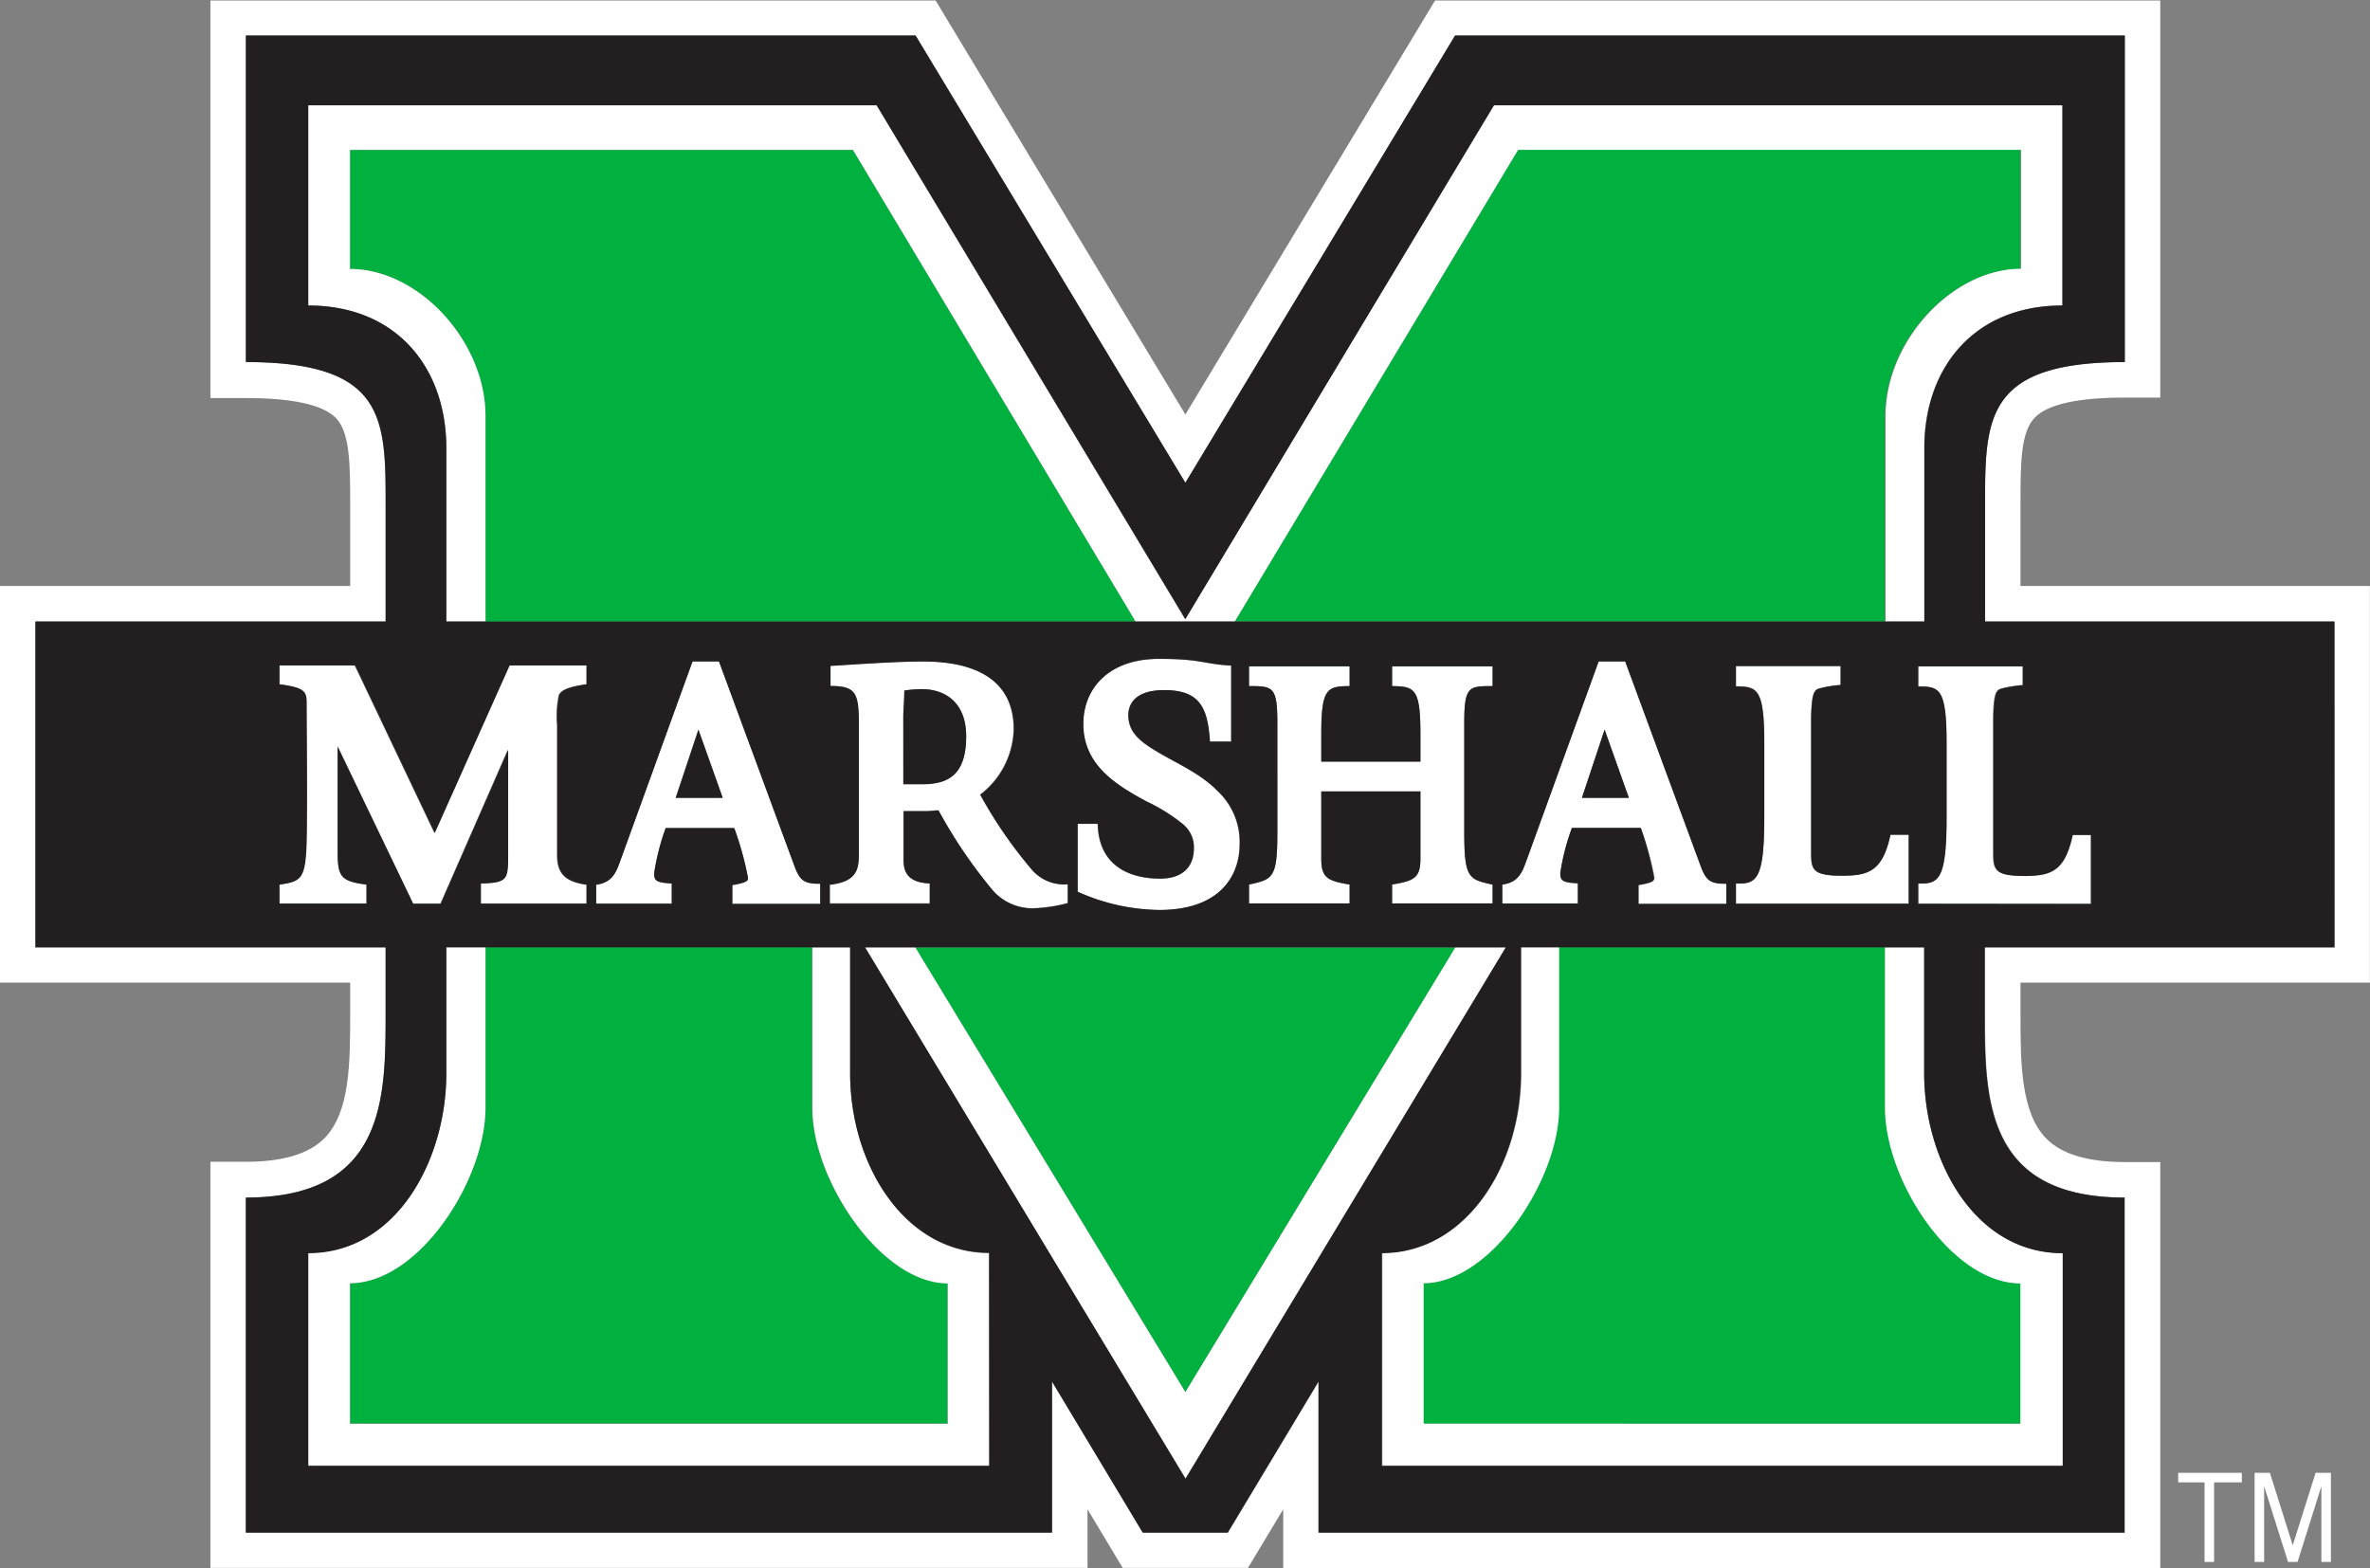<svg xmlns="http://www.w3.org/2000/svg" viewBox="0 0 250.96 166.04"><rect x="0" y="0" width="250.96" height="166.04" fill="#808080" stroke="none"/><defs><style>.cls-1{fill:#00B140}.cls-2{fill:#fff}.cls-3{fill:#231f20}</style></defs><path class="cls-1" d="M280.24 383.25v-17h-34.58v17c0 7.66-7.06 18.58-14.35 18.58v14.86h63.27v-14.86c-7.05 0-14.34-10.92-14.34-18.58zM245.66 310v21.78h68.84l-29.93-49.94h-53.26v12.59c7.29-.02 14.35 7.64 14.35 15.57zM355 281.82l-30 49.94h68.84V310c0-7.91 7.06-15.57 14.34-15.57v-12.61z" transform="translate(-194.25 -265.95)"></path><path class="cls-1" d="M96.92 100.32l28.6 47.09 28.59-47.09H96.92z"></path><path class="cls-1" d="M393.88 383.25v-17H359.3v17c0 7.66-7.29 18.58-14.35 18.58v14.86h63.27v-14.86c-7.28 0-14.34-10.92-14.34-18.58z" transform="translate(-194.25 -265.95)"></path><path class="cls-2" d="M408.2 328v-8.6c0-4.33 0-7.73 1.55-9.27 1.38-1.38 4.57-2.08 9.49-2.08H423V266h-76.79l-26.44 43.84L293.32 266h-76.79v42.1h3.76c4.92 0 8.11.7 9.5 2.08 1.53 1.54 1.54 4.95 1.54 9.27V328h-37.08v42h37.08v3.17c0 5.28 0 10.6-2.76 13.34-1.63 1.64-4.41 2.46-8.28 2.46h-3.76v43h92.88v-6.2l3.72 6.2h13.27s2.69-4.46 3.73-6.2V432H423v-43h-3.76c-3.86 0-6.65-.82-8.28-2.46-2.74-2.74-2.76-8.06-2.76-13.23V370h37v-42zm33.25 38.27h-37v6.83c0 9-.06 19.66 14.8 19.66v35.48h-85.36v-16l-9.61 16h-9l-9.61-16v16h-85.38v-35.48c14.86 0 14.8-10.64 14.8-19.66v-6.83H198v-34.51h37.08v-12.14c0-9.32.06-15.33-14.8-15.33v-34.58h70.92l28.57 47.36 28.56-47.36h70.91v34.58c-14.86 0-14.8 6-14.8 15.33v12.14h37z" transform="translate(-194.25 -265.95)"></path><path class="cls-2" d="M154.11 100.32l-28.59 47.09-28.6-47.09h-5.34l33.94 56.25 33.93-56.25h-5.34z"></path><path class="cls-2" d="M284.27 379.6v-13.33h-4v17c0 7.66 7.29 18.58 14.34 18.58v14.86h-63.3v-14.88c7.29 0 14.35-10.92 14.35-18.58v-17h-4.15v13.35c0 9.12-5.23 19-14.62 19v22.53H299v-22.48c-8.95 0-14.73-9.36-14.73-19.05zM241.51 313.39v18.37h4.15V310c0-7.91-7.06-15.57-14.35-15.57v-12.61h53.26l29.93 49.94H325l30-49.94h53.26v12.59c-7.28 0-14.34 7.66-14.34 15.57v21.78H398v-18.37c0-8.46 5.23-15.09 14.62-15.09v-21.2h-60.2l-32.68 54.41-32.66-54.41h-60.19v21.2c9.39 0 14.62 6.63 14.62 15.09zM398 379.6v-13.33h-4.15v17c0 7.66 7.06 18.58 14.34 18.58v14.86H345v-14.88c7.06 0 14.35-10.92 14.35-18.58v-17h-4v13.35c0 9.69-5.78 19-14.72 19v22.53h72.1v-22.48c-9.47 0-14.73-9.93-14.73-19.05zM238 361.64h2.87l7.13-16.29v11.16c0 2.56 0 2.92-2.88 3v2.14h11.2v-2c-2.4-.35-3.11-1.3-3.11-3.19V342.7a10.62 10.62 0 0 1 .19-3.15c.2-.4.64-.83 2.92-1.15v-2h-8.16l-7.93 17.75-8.44-17.75h-8v2c2.76.36 2.88.79 2.88 2.09 0 1.66.08 10.89 0 14.52-.12 4-.55 4.26-2.88 4.61v2h9.23v-2c-2.76-.35-3-.87-3-3.51V345zM271.8 359.62v2h9.31v-2.12c-1.65 0-2.13-.27-2.72-1.85l-8-21.69h-2.8l-7.69 21.22c-.47 1.3-.9 2.21-2.52 2.44v2h8v-2.12c-1.7-.07-1.86-.31-1.86-1.1a24.6 24.6 0 0 1 1.22-4.77H272a33.6 33.6 0 0 1 1.46 5.25c0 .23 0 .47-1.66.74zm-6-9.18l2.4-7.23 2.57 7.23zM292.3 351.82c.51 0 .91-.08 1.3-.08a52.17 52.17 0 0 0 5.72 8.44 5.59 5.59 0 0 0 4.34 1.93 16.29 16.29 0 0 0 3.63-.55v-2a4.48 4.48 0 0 1-3.87-1.62 47.19 47.19 0 0 1-5.4-7.86 9 9 0 0 0 3.55-6.93c0-6.63-6.51-7.18-9.66-7.18-2.72 0-7.14.31-9.75.47v2.13c2.61 0 3 .67 3 3.87v13.88c0 1.5-.12 3-3.07 3.27v2h10.61v-2.09c-2.45-.11-2.8-1.33-2.8-2.68v-5zm-2.4-10.15c0-.19.08-1.65.11-2.6a14.17 14.17 0 0 1 1.82-.15c2.52 0 4.73 1.42 4.73 5 0 4.15-2 5.05-4.65 5.05h-2zM317.06 359c-1.78 0-6.47-.43-6.59-5.8h-2.13v7.19a21.57 21.57 0 0 0 8.64 1.93c6.79 0 8.52-4 8.52-6.94a7.37 7.37 0 0 0-2.33-5.65c-1.93-2-4.53-3-6.82-4.42-1.5-.94-2.64-1.89-2.64-3.63 0-1 .55-2.64 3.78-2.64 3.71 0 4.62 1.74 4.86 5.45h2.25v-8.05c-3-.16-3.05-.71-7.66-.71-5.29 0-8 3.15-8 6.9 0 4.42 3.59 6.51 6.71 8.21a18.59 18.59 0 0 1 3.94 2.48 3.14 3.14 0 0 1 1 2.49c.06 1.56-.77 3.19-3.53 3.19zM352.3 338.6v-2.09h-10.64v2.09c2.4 0 3 .27 3 5.09v2.91h-10.5v-2.91c0-4.82.59-5.05 3-5.09v-2.09h-10.65v2.09c2.52 0 3 0 3 3.9v11.56c0 4.85-.44 5-3 5.56v2h10.65v-2c-2.36-.39-3-.71-3-2.76v-7.1h10.5v7.1c0 2.05-.64 2.37-3 2.76v2h10.64v-2c-2.56-.55-3-.71-3-5.56V342.5c.01-3.86.49-3.9 3-3.9zM367.76 359.62v2h9.3v-2.12c-1.65 0-2.12-.27-2.71-1.85l-8-21.69h-2.81l-7.69 21.22c-.47 1.3-.9 2.21-2.52 2.44v2h8v-2.12c-1.7-.07-1.86-.31-1.86-1.1a23.94 23.94 0 0 1 1.23-4.77h7.3a33.6 33.6 0 0 1 1.46 5.25c-.05.23-.05.47-1.7.74zm-6-9.18l2.41-7.23 2.56 7.23zM378.07 359.5v2.14h18.27v-7.3h-1.93c-.83 3.87-2.33 4.34-5.13 4.34-3.08 0-3.27-.63-3.27-2.41v-14.51c.08-2.23.27-2.71.8-2.89a11.84 11.84 0 0 1 2.32-.39v-2h-11.06v2.13c2.22 0 3 .16 3 6v7.86c0 6.64-.82 7.12-3 7.03zM397.36 338.64c2.2 0 3 .16 3 6v7.86c0 6.58-.83 7.06-3 7v2.14h18.26v-7.3h-1.94c-.83 3.87-2.32 4.34-5.12 4.34-3.08 0-3.28-.63-3.28-2.41v-14.51c.07-2.23.26-2.71.79-2.89a12.07 12.07 0 0 1 2.33-.39v-2h-11.04z" transform="translate(-194.25 -265.95)"></path><path class="cls-2" d="M230.65 156.97h2.79v8.42h1.01v-8.42h2.94v-1.01h-6.74v1.01zM242.78 163.63l-2.42-7.67h-1.62v9.43h1.01v-8.01l2.53 8.01h1.01l2.52-8.01v8.01h1.01v-9.43h-1.62l-2.42 7.67z"></path><path class="cls-3" d="M441.45 366.27v-34.51h-37v-12.14c0-9.32-.06-15.33 14.8-15.33v-34.58h-70.92l-28.56 47.36-28.57-47.36h-70.91v34.58c14.86 0 14.8 6 14.8 15.33v12.14H198v34.51h37.08v6.83c0 9 .06 19.66-14.8 19.66v35.48h85.36v-16l9.61 16h9l9.61-16v16h85.35v-35.48c-14.86 0-14.8-10.64-14.8-19.66v-6.83zm-214.56-68V277.1h60.19l32.69 54.41 32.68-54.41h60.2v21.2c-9.39 0-14.62 6.63-14.62 15.09v18.37H241.51v-18.37c0-8.46-5.23-15.09-14.62-15.09zm151.18 40.34v-2.13h11.09v2a11.84 11.84 0 0 0-2.32.39c-.53.18-.72.66-.8 2.89v14.51c0 1.78.19 2.41 3.27 2.41 2.8 0 4.3-.47 5.13-4.34h1.93v7.3h-18.3v-2.14c2.18.09 3-.39 3-7v-7.86c0-5.84-.78-5.96-3-6zm-10.12 15h-7.25a23.94 23.94 0 0 0-1.23 4.77c0 .79.16 1 1.86 1.1v2.14h-8v-2c1.62-.23 2.05-1.14 2.52-2.44l7.68-21.18h2.81l8 21.69c.59 1.58 1.06 1.85 2.71 1.85v2.14h-9.3v-2c1.65-.27 1.65-.51 1.65-.74a33.6 33.6 0 0 0-1.4-5.31zm-15.65 6v2h-10.64v-2c2.36-.39 3-.71 3-2.76v-7.1h-10.5v7.1c0 2.05.64 2.37 3 2.76v2h-10.65v-2c2.56-.55 3-.71 3-5.56V342.5c0-3.86-.48-3.9-3-3.9v-2.09h10.65v2.09c-2.41 0-3 .27-3 5.09v2.91h10.5v-2.91c0-4.82-.6-5.05-3-5.09v-2.09h10.64v2.09c-2.51 0-3 0-3 3.9v11.56c.01 4.85.44 5.01 3 5.56zm-32.68-6.31a18.59 18.59 0 0 0-3.94-2.48c-3.12-1.7-6.71-3.79-6.71-8.21 0-3.75 2.68-6.9 8-6.9 4.61 0 4.65.55 7.66.71v8.05h-2.25c-.24-3.71-1.15-5.45-4.86-5.45-3.23 0-3.78 1.66-3.78 2.64 0 1.74 1.14 2.69 2.64 3.63 2.29 1.43 4.89 2.45 6.82 4.42a7.37 7.37 0 0 1 2.33 5.65c0 2.95-1.73 6.94-8.52 6.94a21.57 21.57 0 0 1-8.64-1.93v-7.19h2.13c.12 5.37 4.81 5.8 6.59 5.8 2.76 0 3.59-1.62 3.59-3.19a3.14 3.14 0 0 0-1.06-2.48zm-26.92 6.2v2.14h-10.57v-2c2.95-.31 3.07-1.77 3.07-3.27v-13.9c0-3.2-.39-3.87-3-3.87v-2.13c2.61-.16 7-.47 9.75-.47 3.15 0 9.66.55 9.66 7.18a9 9 0 0 1-3.55 6.93 47.19 47.19 0 0 0 5.4 7.86 4.48 4.48 0 0 0 3.87 1.62v2a16.29 16.29 0 0 1-3.63.55 5.59 5.59 0 0 1-4.34-1.93 52.17 52.17 0 0 1-5.72-8.44c-.39 0-.79.08-1.3.08h-2.4v5c-.04 1.32.31 2.54 2.76 2.65zm-20.7-5.87h-7.26a24.6 24.6 0 0 0-1.22 4.77c0 .79.16 1 1.86 1.1v2.14h-8v-2c1.62-.23 2.05-1.14 2.52-2.44l7.68-21.2h2.8l8 21.69c.59 1.58 1.07 1.85 2.72 1.85v2.14h-9.3v-2c1.66-.27 1.66-.51 1.66-.74a33.6 33.6 0 0 0-1.46-5.31zm-38.92 6v2h-9.23v-2c2.33-.35 2.76-.59 2.88-4.61.08-3.63 0-12.86 0-14.52 0-1.3-.12-1.73-2.88-2.09v-2h8l8.44 17.75 7.93-17.75h8.16v2c-2.28.32-2.72.75-2.92 1.15a10.62 10.62 0 0 0-.19 3.15v13.73c0 1.89.71 2.84 3.11 3.19v2h-11.2v-2.13c2.84-.07 2.88-.43 2.88-3v-11.15l-7.14 16.29H238L230 345v11.16c0 2.59.32 3.11 3.08 3.46zM299 421.18h-72.11v-22.53c9.39 0 14.62-9.93 14.62-19v-13.38h42.76v13.33c0 9.69 5.78 19 14.71 19zm20.79 1.35l-33.93-56.26h67.84zm92.88-23.88v22.53h-72.1v-22.53c8.94 0 14.72-9.36 14.72-19v-13.38H398v13.33c0 9.12 5.26 19.05 14.65 19.05zm-15.29-37v-2.15c2.16.09 3-.39 3-7v-7.86c0-5.87-.79-6-3-6v-2.13h11.08v2a12.07 12.07 0 0 0-2.33.39c-.53.18-.72.66-.79 2.89v14.51c0 1.78.2 2.41 3.28 2.41 2.8 0 4.29-.47 5.12-4.34h1.94v7.3z" transform="translate(-194.25 -265.95)"></path><path class="cls-3" d="M296.56 343.92c0-3.58-2.21-5-4.73-5a14.17 14.17 0 0 0-1.82.15c0 .95-.11 2.41-.11 2.6V349h2c2.69 0 4.66-.93 4.66-5.08z" transform="translate(-194.25 -265.95)"></path><path class="cls-3" d="M71.55 84.48h4.98l-2.57-7.22-2.41 7.22zM167.51 84.48h4.97l-2.57-7.22-2.4 7.22z"></path></svg>